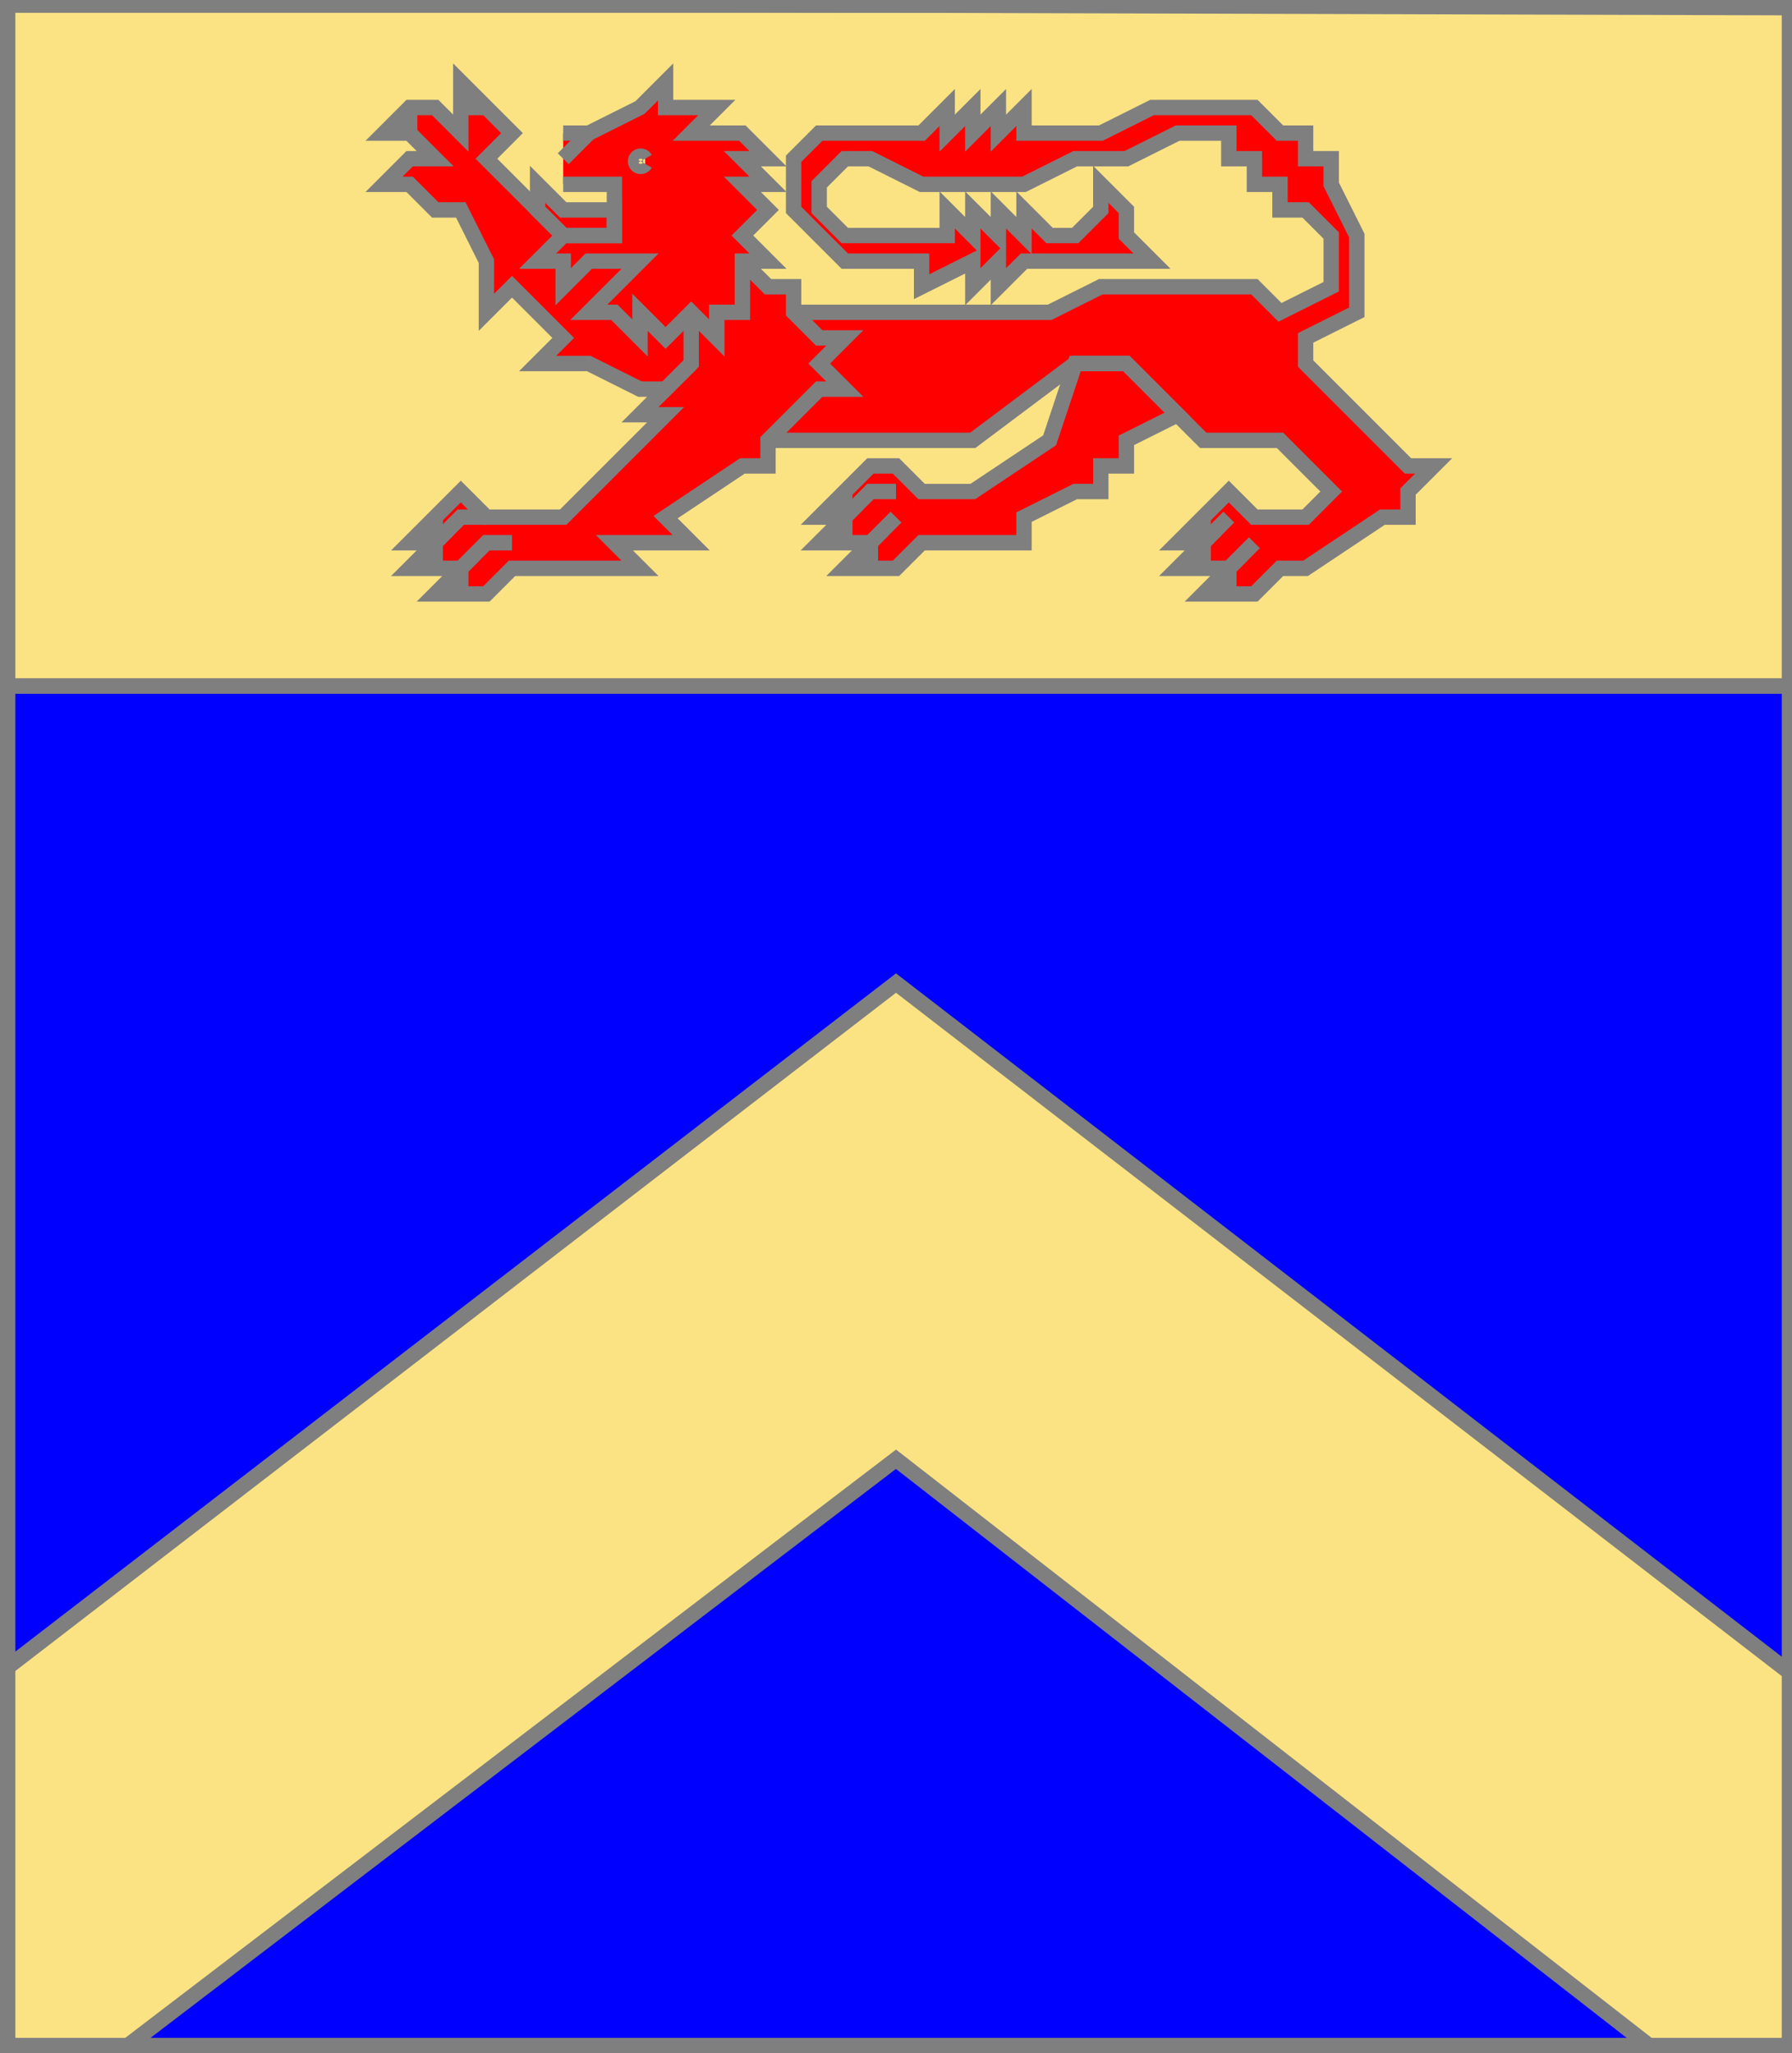 <?xml version="1.0" encoding="utf-8"?>
<!DOCTYPE svg PUBLIC "-//W3C//DTD SVG 20010904//EN"
                     "http://www.w3.org/TR/2001/REC-SVG-20010904/DTD/svg10.dtd">
<!-- ((azur (chevron or))
    (charge (chef or) (lionleoparde gueules))) -->
<svg width="350" height="401"
     xml:lang="fr" xmlns="http://www.w3.org/2000/svg"
     xmlns:xlink="http://www.w3.org/1999/xlink">
<g>
<g>
<polygon points="1,1 350,1 350,134 1,134 " fill="#fbe384"/>
<polygon points="1,1 350,1 350,134 1,134 " stroke="#7f7f7f" stroke-width="3" fill-opacity="0.0"/>
</g>
<g>
<g fill="#ff0000">
<polygon points="155,61 205,61 215,56 245,56 250,61 260,56 260,46 255,41 250,41 250,36 245,36 245,31 240,31 240,26 230,26 220,31 210,31 200,36 180,36 170,31 165,31 160,36 160,41 165,46 185,46 185,41 190,46 190,41 195,46 195,41 200,46 200,41 205,46 210,46 215,41 215,36 220,41 220,46 225,51 200,51 195,56 195,51 190,56 190,51 180,56 180,51 165,51 155,41 155,31 160,26 180,26 185,21 185,26 190,21 190,26 195,21 195,26 200,21 200,26 215,26 225,21 245,21 250,26 255,26 255,31 260,31 260,36 265,46 265,61 255,66 255,71 275,91 280,91 275,96 275,101 270,101 255,111 250,111 245,116 235,116 240,111 230,111 235,106 230,106 240,96 245,101 255,101 260,96 250,86 235,86 220,71 210,71 190,86 150,86 "/>
<polygon points="210,71 220,71 230,81 220,86 220,91 215,91 215,96 210,96 200,101 200,106 180,106 175,111 165,111 170,106 160,106 165,101 160,101 170,91 175,91 180,96 190,96 205,86 "/>
<polygon points="145,51 150,56 155,56 155,61 160,66 165,66 160,71 165,76 160,76 150,86 150,91 145,91 130,101 135,106 120,106 125,111 100,111 95,116 85,116 90,111 80,111 85,106 80,106 90,96 95,101 110,101 130,81 125,81 135,71 135,61 "/>
<polygon points="90,16 100,26 95,31 110,46 125,51 135,61 135,71 130,76 125,76 115,71 105,71 110,66 100,56 95,61 95,51 90,41 85,41 80,36 75,36 80,31 85,31 80,26 75,26 80,21 85,21 90,26 "/>
<path d="M 110,26 L 115,26 L 125,21 L 130,16 L 130,21 L 140,21 L 135,26 L 145,26 L 150,31 L 145,31 L 150,36 L 145,36 L 150,41 L 145,46 L 150,51 L 145,51 L 145,61 L 140,61 L 140,66 L 135,61 L 130,66 L 125,61 L 125,66 L 120,61 L 115,61 L 125,51 L 115,51 L 110,56 L 110,51 L 105,51 L 110,46 L 120,46 L 120,36 L 110,36 M 126,31 A 1,1 0 1,0 126,32 "/>
<polygon points="105,36 110,41 120,41 120,46 110,46 105,41 "/>
</g>
<path d="M 155,61 L 205,61 L 215,56 L 245,56 L 250,61 L 260,56 L 260,46 L 255,41 L 250,41 L 250,36 L 245,36 L 245,31 L 240,31 L 240,26 L 230,26 L 220,31 L 210,31 L 200,36 L 180,36 L 170,31 L 165,31 L 160,36 L 160,41 L 165,46 L 185,46 L 185,41 L 190,46 L 190,41 L 195,46 L 195,41 L 200,46 L 200,41 L 205,46 L 210,46 L 215,41 L 215,36 L 220,41 L 220,46 L 225,51 L 200,51 L 195,56 L 195,51 L 190,56 L 190,51 L 180,56 L 180,51 L 165,51 L 155,41 L 155,31 L 160,26 L 180,26 L 185,21 L 185,26 L 190,21 L 190,26 L 195,21 L 195,26 L 200,21 L 200,26 L 215,26 L 225,21 L 245,21 L 250,26 L 255,26 L 255,31 L 260,31 L 260,36 L 265,46 L 265,61 L 255,66 L 255,71 L 275,91 L 280,91 L 275,96 L 275,101 L 270,101 L 255,111 L 250,111 L 245,116 L 235,116 L 240,111 L 230,111 L 235,106 L 230,106 L 240,96 L 245,101 L 255,101 L 260,96 L 250,86 L 235,86 L 220,71 L 210,71 L 190,86 L 150,86 " fill="none" stroke="#7f7f7f" stroke-width="3" fill-opacity="0.0"/>
<path d="M 235,101 L 235,106 " fill="none" stroke="#7f7f7f" stroke-width="3" fill-opacity="0.0"/>
<path d="M 240,101 L 235,106 L 235,111 " fill="none" stroke="#7f7f7f" stroke-width="3" fill-opacity="0.0"/>
<path d="M 245,106 L 240,111 L 240,116 " fill="none" stroke="#7f7f7f" stroke-width="3" fill-opacity="0.0"/>
<polygon points="210,71 220,71 230,81 220,86 220,91 215,91 215,96 210,96 200,101 200,106 180,106 175,111 165,111 170,106 160,106 165,101 160,101 170,91 175,91 180,96 190,96 205,86 " stroke="#7f7f7f" stroke-width="3" fill-opacity="0.0"/>
<path d="M 165,96 L 165,101 " fill="none" stroke="#7f7f7f" stroke-width="3" fill-opacity="0.0"/>
<path d="M 175,96 L 170,96 L 165,101 L 165,106 " fill="none" stroke="#7f7f7f" stroke-width="3" fill-opacity="0.0"/>
<path d="M 175,101 L 170,106 L 170,111 " fill="none" stroke="#7f7f7f" stroke-width="3" fill-opacity="0.0"/>
<path d="M 145,51 L 150,56 L 155,56 L 155,61 L 160,66 L 165,66 L 160,71 L 165,76 L 160,76 L 150,86 L 150,91 L 145,91 L 130,101 L 135,106 L 120,106 L 125,111 L 100,111 L 95,116 L 85,116 L 90,111 L 80,111 L 85,106 L 80,106 L 90,96 L 95,101 L 110,101 L 130,81 L 125,81 L 135,71 L 135,61 " fill="none" stroke="#7f7f7f" stroke-width="3" fill-opacity="0.0"/>
<path d="M 85,101 L 85,106 " fill="none" stroke="#7f7f7f" stroke-width="3" fill-opacity="0.0"/>
<path d="M 95,101 L 90,101 L 85,106 L 85,111 " fill="none" stroke="#7f7f7f" stroke-width="3" fill-opacity="0.0"/>
<path d="M 100,106 L 95,106 L 90,111 L 90,116 " fill="none" stroke="#7f7f7f" stroke-width="3" fill-opacity="0.0"/>
<path d="M 135,71 L 130,76 L 125,76 L 115,71 L 105,71 L 110,66 L 100,56 L 95,61 L 95,51 L 90,41 L 85,41 L 80,36 L 75,36 L 80,31 L 85,31 L 80,26 L 75,26 L 80,21 L 85,21 L 90,26 L 90,16 L 100,26 L 95,31 L 110,46 " fill="none" stroke="#7f7f7f" stroke-width="3" fill-opacity="0.0"/>
<path d="M 95,21 L 90,21 " fill="none" stroke="#7f7f7f" stroke-width="3" fill-opacity="0.0"/>
<path d="M 80,21 L 80,26 " fill="none" stroke="#7f7f7f" stroke-width="3" fill-opacity="0.0"/>
<path d="M 80,21 L 80,26 " fill="none" stroke="#7f7f7f" stroke-width="3" fill-opacity="0.0"/>
<path d="M 110,26 L 115,26 L 125,21 L 130,16 L 130,21 L 140,21 L 135,26 L 145,26 L 150,31 L 145,31 L 150,36 L 145,36 L 150,41 L 145,46 L 150,51 L 145,51 L 145,61 L 140,61 L 140,66 L 135,61 L 130,66 L 125,61 L 125,66 L 120,61 L 115,61 L 125,51 L 115,51 L 110,56 L 110,51 L 105,51 L 110,46 L 120,46 L 120,36 L 110,36 M 126,31 A 1,1 0 1,0 126,32 " fill="none" stroke="#7f7f7f" stroke-width="3" fill-opacity="0.0"/>
<path d="M 115,26 L 110,31 " fill="none" stroke="#7f7f7f" stroke-width="3" fill-opacity="0.0"/>
<polygon points="105,36 110,41 120,41 120,46 110,46 105,41 " stroke="#7f7f7f" stroke-width="3" fill-opacity="0.0"/>
</g>
</g>
<g>
<g>
<polygon points="1,134 350,134 350,400 1,401 " fill="#0000ff"/>
<polygon points="1,134 350,134 350,400 1,401 " stroke="#7f7f7f" stroke-width="3" fill-opacity="0.0"/>
</g>
<g>
<polygon points="175,192 350,327 350,400 324,401 175,285 23,401 1,401 1,326 " fill="#fbe384"/>
<polygon points="175,192 350,327 350,400 324,401 175,285 23,401 1,401 1,326 " stroke="#7f7f7f" stroke-width="3" fill-opacity="0.0"/>
</g>
</g>
<polygon points="1,0 350,1 350,400 1,400 " stroke="#7f7f7f" stroke-width="4" fill-opacity="0.0"/>
</svg>

